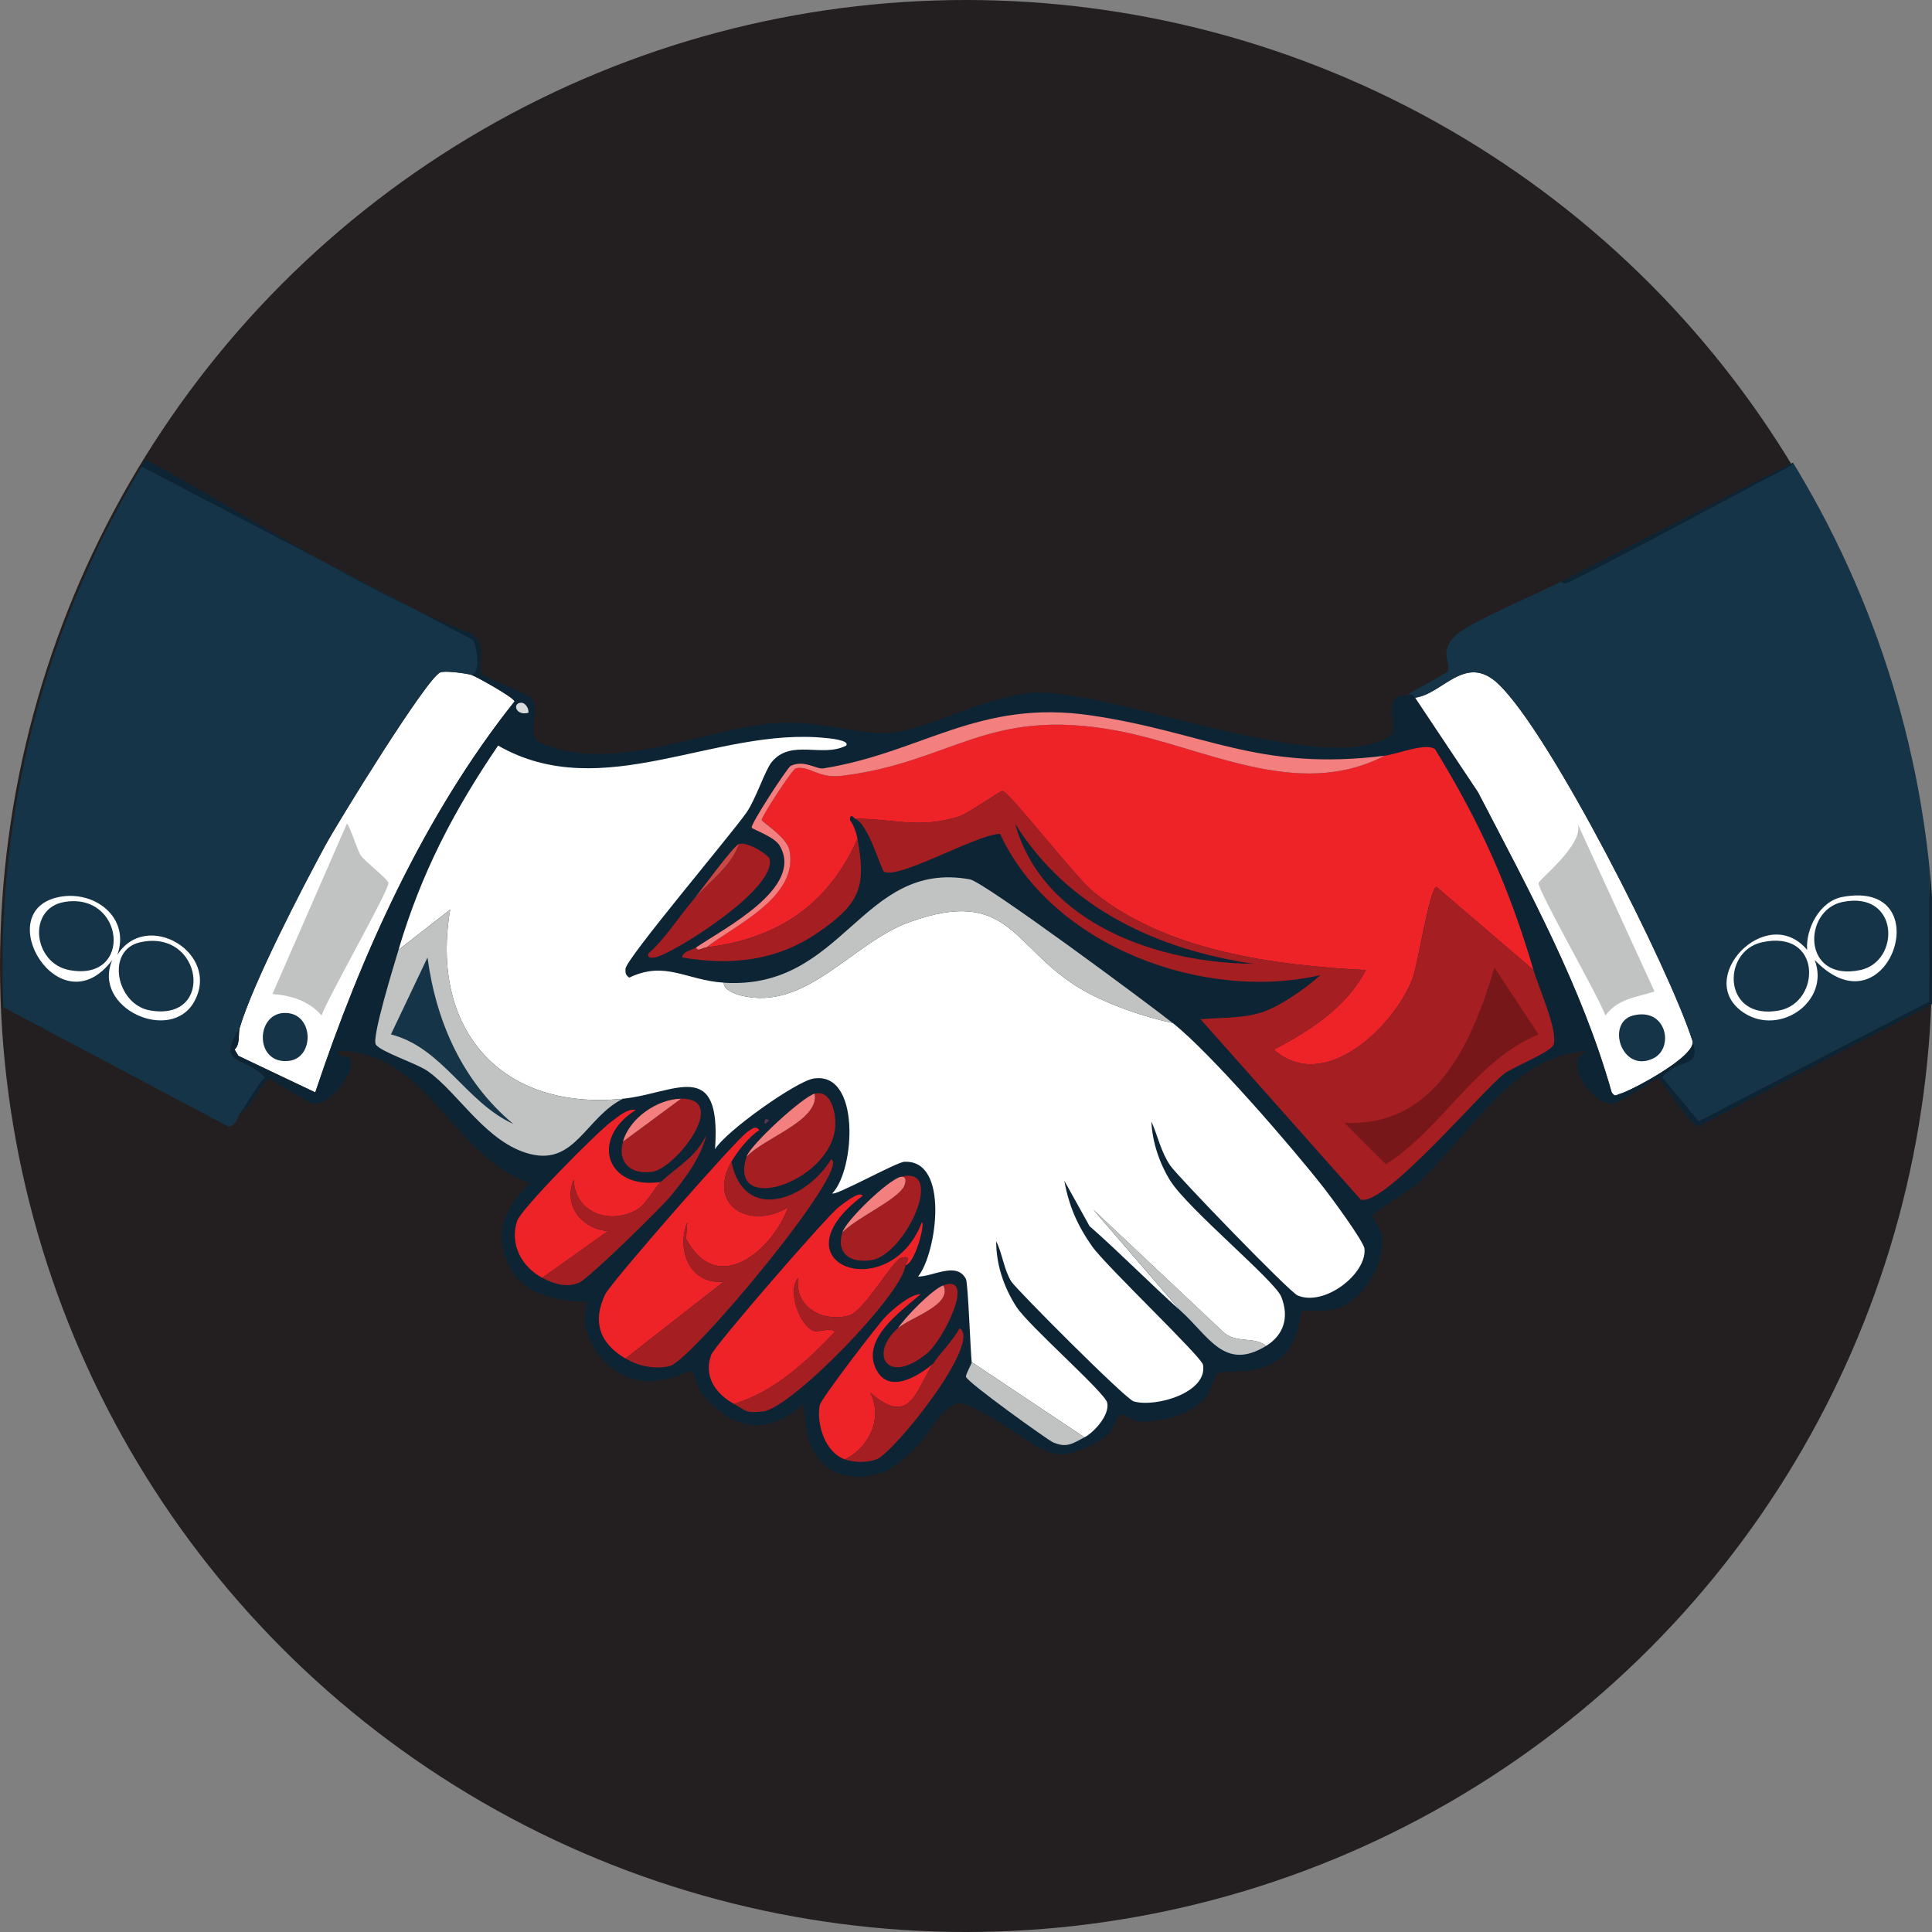 <?xml version="1.0" encoding="UTF-8"?>
<svg id="Layer_1" data-name="Layer 1" xmlns="http://www.w3.org/2000/svg" xmlns:xlink="http://www.w3.org/1999/xlink" viewBox="0 0 600 600"><rect x="0" y="0" width="600" height="600" fill="#808080" stroke="none"/>
  <defs>
    <style>
      .cls-1 {
        fill: none;
      }

      .cls-2 {
        fill: #ed2328;
      }

      .cls-3 {
        fill: #5e324d;
      }

      .cls-4 {
        fill: #231f20;
      }

      .cls-5 {
        fill: #c1c3c3;
      }

      .cls-6 {
        fill: #d8dadc;
      }

      .cls-7 {
        fill: #f47f7f;
      }

      .cls-8 {
        fill: #163447;
      }

      .cls-9 {
        fill: #fff;
      }

      .cls-10 {
        fill: #a51e22;
      }

      .cls-11 {
        fill: #77171a;
      }

      .cls-12 {
        fill: #ca4743;
      }

      .cls-13 {
        clip-path: url(#clippath);
      }

      .cls-14 {
        fill: #0d2434;
      }
    </style>
    <clipPath id="clippath">
      <circle class="cls-1" cx="300.78" cy="300" r="300"/>
    </clipPath>
  </defs>
  <circle class="cls-4" cx="300" cy="300" r="300"/>
  <g class="cls-13">
    <g id="Generative_Object" data-name="Generative Object">
      <g>
        <path class="cls-9" d="M525.59,323.2c1.65,4.66-19.1,15.58-22.32,16.45-1.46.39-1.6,1.19-2.74-.39-9.29-32.86-25.87-63.07-41.51-93.21l-19.58-29.37c8.6-1.05,15.6-13.98,25.85-4.31,16.2,15.3,53.17,88.46,60.31,110.84Z"/>
        <path class="cls-5" d="M489.95,255.84l23.89,52.09c-5.74,1.87-11.29,2.12-15.27,7.44-1.83-5.41-21.02-38.83-20.76-41.12.13-1.12,14.33-12.2,12.14-18.41Z"/>
        <path class="cls-8" d="M507.18,315.37c10.38-2.63,12.88,10.09,6.27,13.32-9.85,4.8-14.81-11.15-6.27-13.32Z"/>
      </g>
      <g>
        <path class="cls-8" d="M525.59,323.2c-7.15-22.38-44.11-95.54-60.31-110.84-10.24-9.67-17.25,3.26-25.85,4.31-.12.02-.58-1.43-2.35-.78,2.23-1.68,12.34-6.74,12.53-7.44.96-3.41-3.01-5.95,2.74-11.36,3.96-3.73,25.99-13.16,32.51-16.45.12-.06.4,1.18,2.74,0,37.35-18.85,73.7-39.84,111.62-57.57v187.99l-71.67,37.21-11.36-13.71c5.15-6.4,12.29-2.32,9.4-11.36Z"/>
        <g>
          <path class="cls-9" d="M572.19,278.55c30.74-5.73,14.2,43.52-8.62,19.58,4.87,12.78-10.74,23.73-21.93,16.45-15.95-10.38,7.01-34.56,19.58-19.58-.49-6.58,3.91-15.13,10.97-16.45Z"/>
          <path class="cls-8" d="M547.13,292.65c18.77-4.21,18.42,18.66,5.48,21.15-17.6,3.38-18.13-18.31-5.48-21.15Z"/>
          <path class="cls-8" d="M572.19,280.12c17.74-3.66,18.12,18.53,5.48,21.15-18.11,3.76-17.84-18.6-5.48-21.15Z"/>
        </g>
      </g>
      <g>
        <path class="cls-9" d="M146.48,209.62c1.21.36,13.39,7.1,13.32,8.22-28,35.11-47.7,78.88-61.88,121.41l-23.89-11.36-1.17-1.96c1.83-1.66,1.09-5.05,1.57-6.66,4.1-13.95,19.24-43.15,26.63-56.79,3.83-7.05,31.36-51.78,35.64-53.66,1.49-.65,8.12.29,9.79.78Z"/>
        <path class="cls-5" d="M107.7,255.84c.73-.05,3.31,8.33,4.31,9.79,1.37,2,8.55,7.39,8.62,8.62.12,2.39-18.88,35.62-20.76,41.12-3.88-4.52-9.57-6.28-15.27-6.66l23.11-52.87Z"/>
        <path class="cls-8" d="M88.12,314.59c9.37-.48,9.81,13.95,1.57,14.88-10.54,1.19-10.43-14.43-1.57-14.88Z"/>
      </g>
      <g>
        <path class="cls-8" d="M1.57,122.68l145.3,75.98c1.18,1.44,2.66,10.26-.39,10.97-1.67-.49-8.3-1.44-9.79-.78-4.28,1.88-31.81,46.6-35.64,53.66-7.4,13.63-22.53,42.84-26.63,56.79-7.43,12.03,1.59,8.31,7.83,15.27-3.02,3.43-5.13,7.77-7.83,11.36-.66.88-1.13,3.93-3.52,3.92L0,312.24V121.9c1.61-.42,1.48.76,1.57.78Z"/>
        <g>
          <path class="cls-9" d="M18.41,278.55c11.07-2.14,22.14,6.48,18.02,18.02,9.01-14.32,32.24-.59,23.89,14.49-7.26,13.12-31.85,2.08-25.46-12.92-16.29,21.63-38.24-15.36-16.45-19.58Z"/>
          <path class="cls-8" d="M43.47,292.65c19.51-4.4,23.48,24.71,3.13,21.15-10.54-1.84-13.83-18.74-3.13-21.15Z"/>
          <path class="cls-8" d="M19.97,280.12c18.67-3.19,21.56,24.89,1.57,21.15-11.29-2.11-13.16-19.17-1.57-21.15Z"/>
        </g>
      </g>
      <g>
        <path class="cls-14" d="M74.41,345.92c2.7-3.59,4.81-7.93,7.83-11.36-6.24-6.97-15.26-3.24-7.83-15.27-.47,1.61.26,5-1.57,6.66l1.17,1.96,23.89,11.36c14.18-42.53,33.88-86.3,61.88-121.41.07-1.13-12.1-7.87-13.32-8.22,3.05-.7,1.57-9.53.39-10.97L1.57,122.68c45.8,15.4,97.25,55.88,143.73,73.63,6.51,2.41,2.96,9.8,4.31,12.92.57,1.32,14.53,5.88,15.67,7.83,2.87,4.97-2.64,11.41,2.74,13.71,23.05,9.83,50.59-4.76,73.63-6.27,11.96-.78,26.24,3.76,34.46,3.13,12.64-.96,31-12.27,46.21-12.53,24.86-.42,90.09,26.81,109.66,13.32,1.89-1.31-.77-8.33,1.17-11.36.69-1.08,3.75-1.05,3.92-1.17,1.77-.65,2.23.8,2.35.78l19.58,29.37c15.65,30.14,32.22,60.35,41.51,93.21,1.14,1.58,1.28.79,2.74.39,3.22-.87,23.97-11.79,22.32-16.45,2.89,9.04-4.25,4.95-9.4,11.36l11.36,13.71,71.67-37.21V123.07c-37.92,17.74-74.27,38.72-111.62,57.57-2.34,1.18-2.62-.06-2.74,0l115.14-59.14v190.34l-72.45,37.99c-2.64-.06-11.48-14.69-12.53-14.88-.79-.15-11.85,7.6-14.1,7.83-5.9.61-16.48-13.29-7.83-16.45-24.29,1.62-36.14,26.23-53.26,41.51-1.84,1.64-13.58,8.96-13.71,9.79-.05.35,2.97,4.55,3.13,6.27.83,8.66-5.41,19.31-13.71,22.32-3.84,1.4-10.45.59-10.97.78-1.1.4-.6,10.01-7.05,14.88-7.85,5.92-16.14,3.02-19.58,4.7-.45.22-2.29,6.11-3.52,7.44-5.13,5.53-13.29,7.56-20.76,7.44-1.22-.02-5.19-2.4-5.48-2.35-.96.18-2.67,5.09-3.52,5.87-3.35,3.1-11.4,7.19-16.06,6.66-1.85-.21-5.1-1.51-7.83-3.13-.71-.42-15.99-11.13-21.55-12.53s-10.06,8.6-15.27,14.1c-.4.43-6.69,6.08-9.4,7.05-8.87,3.19-17.97,1.57-22.32-7.44-2.22-4.58-1.85-9.03-2.74-13.71-11.64,10.67-22.47,7.77-31.72-3.52-.78-.95-2.42-6.5-2.74-6.66-1.43-.72-14.66,8.85-26.63-2.35-4.84-4.53-8.6-12.66-5.87-19.19-9.61-.08-21.08-2.32-25.07-12.53-3.92-10.03-.03-17.17,7.05-24.28-24.67-9.09-31.44-40.46-59.14-41.12-1.32,2.64,2.66.68,3.52,2.74,1.57,3.74-6.3,14.23-11.36,13.71-2.14-.22-13.31-7.98-14.1-7.83-.93.18-6.59,10.29-9.01,10.97Z"/>
        <g>
          <g>
            <path class="cls-2" d="M430.03,234.69c3.87-.48,13.12-4.24,15.67-1.96,13.99,22.79,23.02,42.94,30.55,68.54l-30.16-25.85c-2.17.69-5.79,24.33-7.44,28.59-5.69,14.68-27.33,35.91-43.08,21.93,11.27-5.79,22.65-13.19,28.59-24.67-28.42-1.49-61.82-5.79-84.6-24.28-5.62-4.56-26.1-31.1-28.2-31.33-.77-.08-10.71,6.99-13.32,7.83-12.58,4.08-20.91.7-32.51.78-.08,0-1.56-2.08-1.57.39,1.15,1.44,2.03,4.14,2.35,5.87-9.1,20.47-24.88,31.06-47,33.68,9.13-7.02,28.73-15.65,25.85-30.16-.81-4.1-8.5-8.77-8.62-9.4-.17-.96,9.52-15.8,10.57-16.06,4.12-.99,6.92,3.21,14.1,2.35,34.49-4.15,45.16-21.49,85.38-14.1,27.24,5.01,56.04,22.01,83.42,7.83Z"/>
            <path class="cls-7" d="M430.03,234.69c-27.38,14.17-56.18-2.82-83.42-7.83-40.22-7.39-50.89,9.95-85.38,14.1-7.17.86-9.98-3.34-14.1-2.35-1.05.25-10.75,15.1-10.57,16.06.11.63,7.8,5.3,8.62,9.4,2.88,14.5-16.72,23.13-25.85,30.16-1.22.15-2.8,1.5-3.13,0,8.3-5.71,33.9-18.61,25.85-31.72-1.67-2.72-8.46-5-8.62-5.48-.35-1.08,11.11-18.71,12.14-19.19,4.29-1.99,7.88,1.15,10.18.78,30.68-4.92,48.15-21.58,83.03-16.45,35.63,5.24,51.73,17.43,91.25,12.53Z"/>
            <path class="cls-10" d="M216.19,294.22c.33,1.5,1.91.15,3.13,0,22.11-2.62,37.9-13.21,47-33.68,2.75,14.97.72,20.08-12.14,28.98-12.82,8.87-27.14,10.44-42.3,7.83-.06-1.84,3.06-2.28,4.31-3.13Z"/>
            <path class="cls-10" d="M215.4,279.34c4.69-5.5,11.5-9.91,14.1-17.23,2.6-.65,7.58,2.38,9.4,4.31,3.23,9.46-31.37,30.64-35.64,30.94-1.11.08-2.15.31-1.96-1.17,5.5-4.9,9.36-11.28,14.1-16.84Z"/>
            <path class="cls-12" d="M215.4,279.34c2.02-2.41,12.51-16.84,14.1-17.23-2.59,7.32-9.41,11.73-14.1,17.23Z"/>
            <g>
              <path class="cls-10" d="M476.24,301.27c1.52,5.16,7.64,18.82,6.27,23.11-.75,2.34-12.48,6.9-15.27,9.01-6.74,5.09-37.27,41.39-44.65,39.16l-49.74-56.01c6.33-.6,12.12-.16,18.41-1.96,5.83-1.67,14.23-7.6,18.8-11.75-36.37,8.35-83.32-8.96-99.48-43.86-7.09.05-31.22,14.12-36.03,11.75-.85-.42-4.92-15-9.01-16.45,11.6-.09,19.92,3.29,32.51-.78,2.61-.84,12.55-7.92,13.32-7.83,2.09.23,22.58,26.77,28.2,31.33,22.78,18.49,56.18,22.79,84.6,24.28-5.94,11.48-17.32,18.89-28.59,24.67,15.75,13.98,37.4-7.25,43.08-21.93,1.65-4.26,5.28-27.9,7.44-28.59l30.16,25.85Z"/>
              <path class="cls-11" d="M464.1,300.49l13.71,20.76c-19.45,7.91-29.66,28.96-47.39,40.34l-12.92-12.92c28.45,1.59,39.83-25.36,46.61-48.17Z"/>
              <path class="cls-14" d="M315.27,255.84c16.35,26.24,44.25,39.1,74.02,43.47-29.27-.17-65.37-12.22-74.02-43.47Z"/>
            </g>
          </g>
          <g>
            <path class="cls-9" d="M224.8,305.19c-.26,2.2,3.69,3.55,5.09,3.92,20.39,5.27,34.72-16.32,52.48-22.72,31.76-11.44,31.95,8.56,54.05,21.15,7.97,4.54,18.92,8.31,27.81,10.18,11.8,9.35,37.19,38.75,47,51.31,2.15,2.75,12.33,16.54,12.53,18.8.69,7.81-12.45,18.01-20.76,14.49-2.6-1.1-37.49-37.25-39.56-40.34-3.01-4.49-3.77-8.95-5.87-13.71.27,6.3,2.48,12.98,5.87,18.41,5.48,8.75,32.46,31.01,34.46,36.03,2.5,6.24.9,11.83-4.7,15.27-3.89-3.2-9.58-.41-13.71-4.7l-39.95-37.6,27.02,31.33c-9.55-8.55-18.56-17.76-28.2-26.24l-7.83-14.1c1.43,7.87,4.07,13.89,8.62,20.37,4.28,6.09,34.03,34.33,34.46,36.81,1.51,8.64-14.74,13.34-21.54,11.36-2.55-.74-36.59-34.94-37.99-37.21-2.36-3.82-2.74-8.59-4.7-12.53-.04,7.18,2.38,14.35,6.27,20.37,3.81,5.9,27.48,26.58,28.2,29.77.86,3.79-4.07,9.21-7.05,10.76l-35.03-23.37c-.36-2.99-1.13-24.5-1.78-25.77-2.86-5.56-10.16-.76-14.88-.78,5.81-7.12,9.91-36.44-4.31-35.64-2.46.14-21.74,10.86-22.32,9.79,7.12-7.33,8.84-38.07-5.87-35.64-5.3.88-26.99,16.13-30.55,21.93,2.04-28.89-12.53-17.3-28.59-15.67-37.89,3.85-60.04-21.61-53.66-58.75l-16.06,12.53c7.04-23.74,17-42.96,30.94-63.45,32.45,18.59,67.58-5.92,101.83-2.35.57.06,7.48.6,6.27,2.35-7.51,3.85-17.04-2.19-23.11,5.09-2.07,2.48-4.89,11.42-7.83,15.67-4.64,6.69-37.48,45.5-37.6,48.56-.05,1.39.01,1.88,1.17,2.74,11.27-5.37,17.59.81,29.37,1.57Z"/>
            <path class="cls-2" d="M227.15,360.8c-7.77,13.62,5.89,21.36,17.62,14.1-4.69,13.08-21.9,28.25-31.72,9.79l.39-5.09c-3.51,8.71.95,19.5,11.36,18.41l-30.55,23.89c-8.11-4.73-10.36-11.6-6.27-19.97,1.84-3.76,40.81-48.34,44.26-50.52,1.1-.7,2.59-2.09,3.52-.39-3.22,2.05-6.76,6.54-8.62,9.79Z"/>
            <path class="cls-2" d="M281.2,392.91c.07-.9,2.27-2.99-1.17-2.35-2.65.49-11.68,16.79-16.45,18.02-8.14,2.09-17-2.65-15.67-11.75-3.59,4.05.53,14.91,4.7,16.45,1.71.63,5.63-1.24,6.66.39-8.9,9.22-18.72,18.55-31.33,22.32-5.87-3.24-9.48-8.71-7.05-15.27,1.05-2.84,35.9-43.02,39.56-45.82.88-.67,6.56-5.35,7.44-3.52-28.2,21.27,8.36,34.39,18.41,8.22,1.1.34-2.16,12.89-5.09,13.32Z"/>
            <path class="cls-5" d="M364.23,317.72c-8.89-1.87-19.84-5.64-27.81-10.18-22.09-12.59-22.28-32.59-54.05-21.15-17.76,6.39-32.09,27.98-52.48,22.72-1.4-.36-5.35-1.72-5.09-3.92,37.29,2.39,42.68-38.17,76.37-32.11,4.48.8,55.64,38.77,63.05,44.65Z"/>
            <path class="cls-2" d="M205.22,367.07c-1.95,1.8-4.45,6.88-7.44,8.62-8.41,4.88-19.41.84-19.58-9.4-3.41,8.09,2.4,15.25,10.57,16.06l-20.37,14.49c-6.53-3.53-10.12-10.49-7.83-17.62,1.21-3.76,25.07-27.86,29.37-30.94,1.83-1.31,5.05-4.24,7.44-3.52-14.22,8.95-9.14,24.81,7.83,22.32Z"/>
            <path class="cls-10" d="M194.26,421.9l30.55-23.89c-10.41,1.09-14.87-9.7-11.36-18.41l-.39,5.09c9.82,18.46,27.03,3.29,31.72-9.79-11.74,7.27-25.39-.48-17.62-14.1,3.88,19.21,23.38,11.8,30.94-.78,6.66,2.58-43.45,62.7-50.13,64.23-4.82,1.11-9.74-.04-13.71-2.35Z"/>
            <path class="cls-2" d="M289.82,423.46c-5.34,7.81-6.95,20.13-19.58,9.01,4,7.77-.12,16.92-7.83,20.76-6.18-2.15-8.91-10.94-7.83-16.84.36-1.96,17.98-24.93,20.37-27.42,2.01-2.09,7.73-7.13,10.97-7.05-6.15,5.34-18,13.59-14.1,22.72,3.71,8.69,13.09,2.96,18.02-1.17Z"/>
            <path class="cls-10" d="M281.2,392.91c-.67,8.69-35.33,44.42-44.26,45.43-5.53.62-5.24-.27-9.01-2.35,12.62-3.78,22.43-13.11,31.33-22.32-1.03-1.63-4.95.24-6.66-.39-4.17-1.54-8.29-12.4-4.7-16.45-1.33,9.1,7.53,13.84,15.67,11.75,4.77-1.22,13.8-17.52,16.45-18.02,3.44-.64,1.24,1.45,1.17,2.35Z"/>
            <path class="cls-10" d="M231.85,359.23c5.52-5.96,22.66-11.2,21.15-19.58,5.32-1.36,6.96,6.66,6.27,11.36-2.41,16.43-33.28,26.52-27.42,8.22Z"/>
            <path class="cls-10" d="M168.41,396.83l20.37-14.49c-8.17-.8-13.99-7.96-10.57-16.06.17,10.24,11.17,14.28,19.58,9.4,2.99-1.73,5.49-6.81,7.44-8.62,5.15-4.76,10.93-7.78,14.1-14.49-1.7,6.92-6.46,13.28-10.97,18.8-3.04,3.73-25.63,25.84-28.59,27.02-3.92,1.56-7.79.36-11.36-1.57Z"/>
            <path class="cls-10" d="M261.62,382.73c4.35-4.45,15.58-9.37,18.8-13.71.54-.72,1.84-3.96-.78-3.52,14.34-3.88,1.52,24.22-9.01,25.85-6.45,1-11.09-1.95-9.01-8.62Z"/>
            <path class="cls-10" d="M193.47,354.53l18.02-13.32c15.27-.17-1.63,21.69-9.01,22.72-6.66.93-10.78-2.98-9.01-9.4Z"/>
            <path class="cls-10" d="M262.4,453.23c7.72-3.84,11.83-12.99,7.83-20.76,12.63,11.12,14.24-1.2,19.58-9.01,2.51-3.68,6.02-6.97,8.22-10.97,7.12,4.35-20.42,38.73-25.85,40.73-2.9,1.07-6.79,1.05-9.79,0Z"/>
            <path class="cls-10" d="M278.85,412.5c3.91-3.4,17.13-7.23,14.1-13.32,10.3-3.73.1,16.9-5.09,21.15-12.39,10.16-18.08.07-9.01-7.83Z"/>
            <path class="cls-5" d="M393.21,417.98c-12.97,7.96-17.75-3.01-26.63-10.97l-27.02-31.33,39.95,37.6c4.13,4.29,9.82,1.5,13.71,4.7Z"/>
            <path class="cls-5" d="M336.81,446.36c-3.59,1.87-5.45,3.45-9.79,1.57-1.6-.7-26.65-18.65-27.02-20.35-.16-.74,1.84-4.09,1.78-4.58l35.03,23.37Z"/>
            <path class="cls-7" d="M231.85,359.23c1.19-3.72,17.46-18.64,21.15-19.58,1.51,8.38-15.63,13.63-21.15,19.58Z"/>
            <path class="cls-7" d="M279.63,365.5c2.63-.44,1.32,2.8.78,3.52-3.22,4.33-14.45,9.26-18.8,13.71,1.16-3.73,14.02-16.15,18.02-17.23Z"/>
            <path class="cls-7" d="M211.49,341.22l-18.02,13.32c2.01-7.27,10.67-13.23,18.02-13.32Z"/>
            <path class="cls-7" d="M278.85,412.5c2.26-3.47,10.67-12.07,14.1-13.32,3.03,6.08-10.19,9.91-14.1,13.32Z"/>
            <path class="cls-6" d="M161.75,218.24c1.46-.09,2.55,1.88,2.35,3.13-3.95,1.01-5.04-2.96-2.35-3.13Z"/>
            <polygon class="cls-3" points="237.73 347.48 238.9 347.88 237.73 349.05 237.34 348.66 237.73 347.48"/>
            <g>
              <path class="cls-5" d="M193.47,341.22c-11.49,5.75-14.82,20.54-28.59,17.23s-22.41-19.03-32.11-25.85c-3.34-2.34-14.6-5.95-16.06-8.22-1.35-2.09,5.73-24.94,7.05-29.37l16.06-12.53c-6.39,37.14,15.76,62.6,53.66,58.75Z"/>
              <path class="cls-8" d="M132.77,297.35c2.66,20.02,10.9,38.55,26.63,51.7-14.75-6.72-21.96-23.68-37.99-27.81l11.36-23.89Z"/>
            </g>
          </g>
        </g>
      </g>
    </g>
  </g>
</svg>